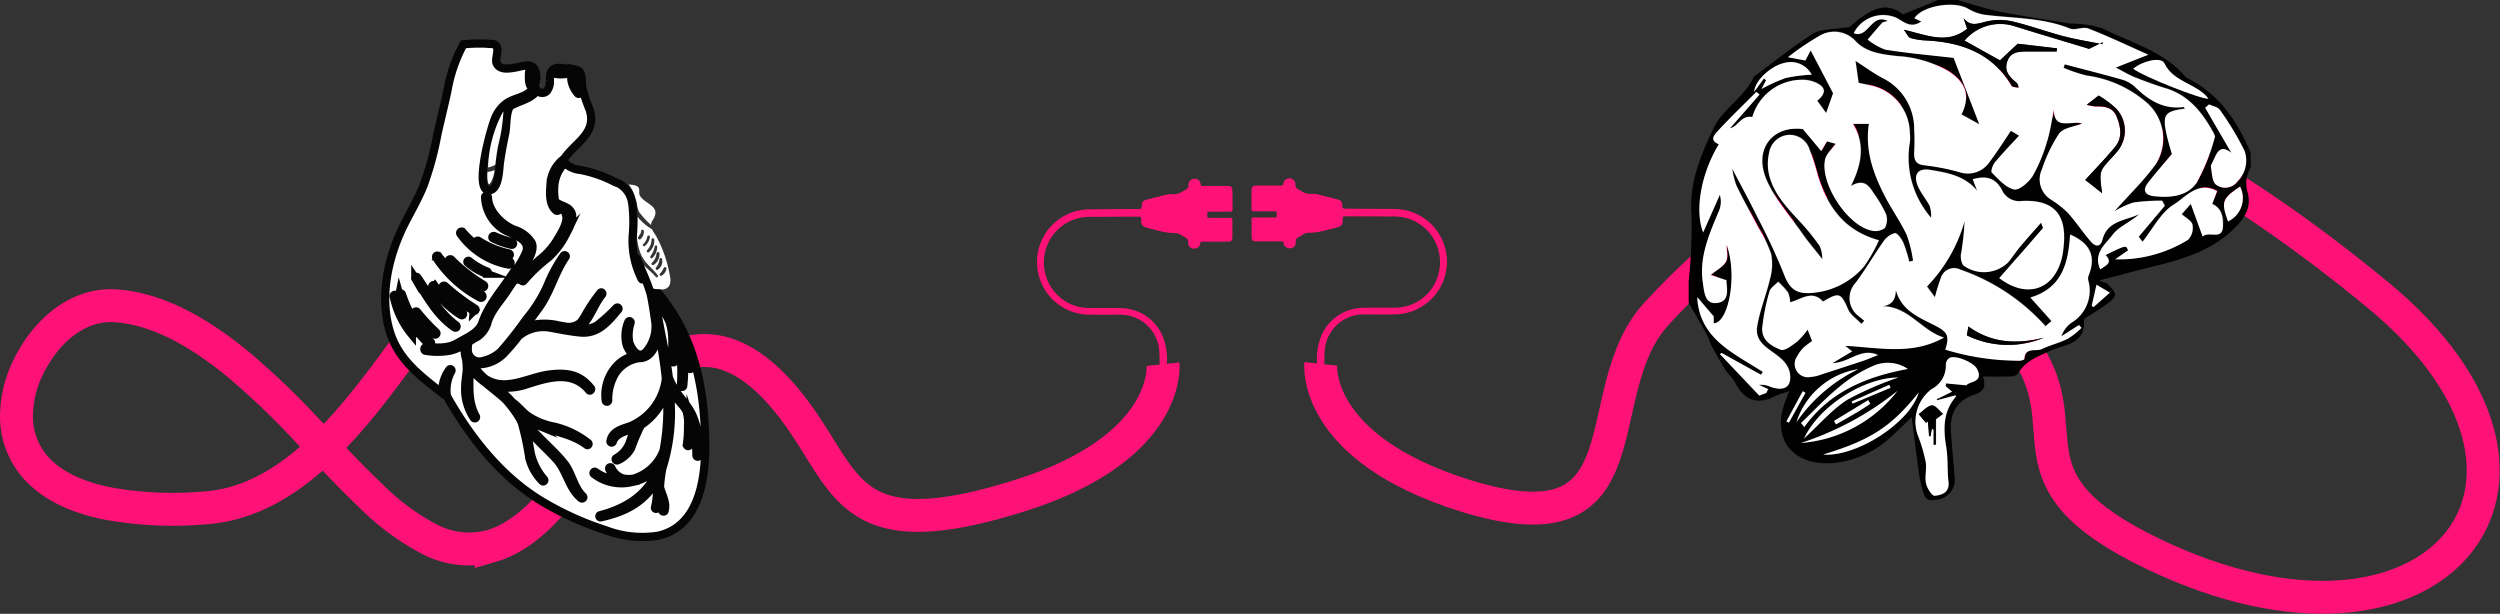 <svg xmlns="http://www.w3.org/2000/svg" width="304.045" height="74.647" viewBox="0 0 304.045 74.647">
  <rect x="0" y="0" width="304.045" height="74.647" fill="#333333" stroke="none"/>
  <g id="IllustrationsSite-08" transform="translate(2)">
    <g id="Groupe_29" data-name="Groupe 29" transform="translate(150.189 9.913)">
      <g id="Groupe_28" data-name="Groupe 28">
        <g id="RuaZpY_10_" transform="translate(0 11.781)">
          <g id="Groupe_27" data-name="Groupe 27">
            <path id="Tracé_389" data-name="Tracé 389" d="M759.12,130.854a7.388,7.388,0,0,1,.581-3.83,5.6,5.6,0,0,1,5.093-3.188c1.263-.04,2.526,0,3.81-.02a5.464,5.464,0,0,0,5.293-4.271,5.551,5.551,0,0,0-4.451-6.737c-.281-.04-.561-.06-.842-.08-1.985,0-3.97-.02-5.955-.02-.421,0-.421,0-.441.421,0,.622-.14.782-.742.942-.7.18-1.4.381-2.105.521a8.423,8.423,0,0,1-1.223.12,1.265,1.265,0,0,0-.8.241,3.779,3.779,0,0,1-.481.281.578.578,0,0,0-.361.6.686.686,0,0,1-.682.762.73.73,0,0,1-.8-.682c0-.04-.02-.08-.02-.14-.12,0-.221-.02-.341-.02h-2.927c-.481,0-.6-.12-.6-.622v-2.005c0-.221.06-.281.281-.281.922.02,1.825,0,2.767,0v-.742h-2.747c-.221,0-.321-.04-.321-.3.02-.762,0-1.5.02-2.266,0-.421.16-.561.581-.561h2.968c.18,0,.3-.02.321-.261a.717.717,0,0,1,.742-.622.732.732,0,0,1,.722.722.583.583,0,0,0,.421.642,1.766,1.766,0,0,1,.2.12,2.023,2.023,0,0,0,1.464.4,1.98,1.98,0,0,1,.6.06c.8.2,1.6.4,2.386.6.461.12.622.3.622.782,0,.281.08.361.361.361,2.025,0,4.05.02,6.075.04a6.407,6.407,0,0,1-.14,12.813c-1.223.02-2.426,0-3.649,0a4.729,4.729,0,0,0-4.772,4.311c-.06.6-.04,1.223-.06,1.825A3.146,3.146,0,0,1,759.12,130.854Z" transform="translate(-751.1 -108.095)" fill="#ff1277"/>
          </g>
        </g>
        <path id="Tracé_390" data-name="Tracé 390" d="M793.151,83.678s-1.1,10.166,17.464,16c22.958,7.2,14.5-12.532,23.4-22.136,13.755-14.858,18.888-12.371,20.131-17.083,5.093-19.289,33.886-12.953,67.612,14.878,27.53,22.718,6.877,47.862-27.33,31.48-19.209-9.2-8.261-15.2-16.061-25.525" transform="translate(-784.709 -49.338)" fill="none" stroke="#ff1277" stroke-miterlimit="10" stroke-width="4"/>
      </g>
    </g>
    <g id="RuaZpY_2_" transform="translate(124.157 21.734)">
      <g id="Groupe_30" data-name="Groupe 30">
        <path id="Tracé_391" data-name="Tracé 391" d="M637,131.054a7.388,7.388,0,0,0-.582-3.83,5.6,5.6,0,0,0-5.093-3.188c-1.263-.04-2.526,0-3.81-.02a5.464,5.464,0,0,1-5.293-4.271,5.551,5.551,0,0,1,4.451-6.737c.281-.04.561-.06.842-.08,1.985,0,3.97-.02,5.955-.02.421,0,.421,0,.441.421,0,.622.14.782.742.942.7.18,1.4.381,2.105.521a8.423,8.423,0,0,0,1.223.12,1.265,1.265,0,0,1,.8.241,3.769,3.769,0,0,0,.481.281.578.578,0,0,1,.361.6.686.686,0,0,0,.682.762.73.73,0,0,0,.8-.682c0-.04.02-.08.02-.14.12,0,.221-.02.341-.02H644.4c.481,0,.6-.12.6-.622v-2.005c0-.221-.06-.281-.281-.281-.922.02-1.825,0-2.767,0v-.742H644.7c.22,0,.321-.04.321-.3-.02-.762,0-1.5-.02-2.266,0-.421-.16-.561-.581-.561h-2.968c-.18,0-.3-.02-.321-.261a.718.718,0,0,0-.742-.622.732.732,0,0,0-.722.722.583.583,0,0,1-.421.642,1.766,1.766,0,0,0-.2.12,2.023,2.023,0,0,1-1.464.4,1.98,1.98,0,0,0-.6.06c-.8.2-1.6.4-2.386.6-.461.12-.622.3-.622.782,0,.281-.08.361-.361.361-2.025,0-4.05.02-6.075.04a6.407,6.407,0,0,0,.14,12.813c1.223.02,2.426,0,3.649,0a4.729,4.729,0,0,1,4.772,4.311c.06.6.04,1.223.06,1.825A3,3,0,0,0,637,131.054Z" transform="translate(-621.275 -108.295)" fill="#ff1277"/>
      </g>
    </g>
    <path id="Tracé_392" data-name="Tracé 392" d="M141.508,175.817s1.1,10.166-17.464,16c-22.938,7.2-20.532-3.268-29.415-12.873-13.755-14.858-23.68,9.264-26.808,12.993-2.125,2.546-4.752,5.053-8.02,6a10.425,10.425,0,0,1-7.479-.822A29.519,29.519,0,0,1,45,191.657c-2.627-2.486-5.073-5.173-7.579-7.8a95.731,95.731,0,0,0-8.241-7.9c-4.191-3.469-9.464-6.857-15.038-7.238-4.732-.321-8.482,3.208-10.487,7.158a13.651,13.651,0,0,0-1.584,6.557,9.377,9.377,0,0,0,2.567,6.2c2.186,2.286,5.314,3.449,8.341,4.09a44.461,44.461,0,0,0,12.091.561c21.234-1.484,30.437-41.566,38.137-24.542" transform="translate(-2.066 -131.524)" fill="none" stroke="#ff1277" stroke-miterlimit="10" stroke-width="4"/>
    <g id="OSu1St_1_" transform="translate(203.364 0)">
      <g id="Groupe_31" data-name="Groupe 31">
        <path id="Tracé_393" data-name="Tracé 393" d="M1084.674,20.252a3.715,3.715,0,0,0-.381,3.068c.421,1.6-.16,2.867-1.424,4.151-3.729,3.85-8.742,4.371-13.474,5.715-.922.261-1.865.481-3.188.822.641.261.942.3,1.083.461.361.4.922.9.862,1.3-.04.441-.662.862-1.1,1.183-.8.581-1.644,1.083-2.486,1.624a.374.374,0,0,0-.18.221c.22,3.008-2.446,3.008-4.151,3.79-1.5.682-2.988,1.223-3.87,2.727a1.049,1.049,0,0,1-.722.361c-1.1.04-2.226.02-3.569.02.481,1.3.02,1.865-.963,2.186-2.125.682-3.068,2.166-2.907,4.511.12,1.8.3,3.609.441,5.434a2.436,2.436,0,0,1-2.206,2.847c-.842.18-1.343,0-1.564-.822a15.949,15.949,0,0,1-.521-2.145c-.321-2.206-.581-4.411-.922-7.058-.922.862-1.524,1.444-2.145,2.025a11.885,11.885,0,0,1-7.86,3.569c-4.752.12-7.058-3.208-5.333-7.619.1-.261.2-.541.441-1.163-.762.281-1.283.4-1.765.642-2.085,1.063-3.689.5-4.752-1.584-.321-.622-.9-1.1-1.283-1.7-.6-.962-1.163-1.985-1.7-2.988-.18-.341-.241-.742-.421-1.063-.742-1.343-1.524-2.687-2.306-4.03V34.087a61.289,61.289,0,0,0,.341-8.121c-.3-3.89,1.163-7.258,2.707-10.507,1.1-2.306,3.709-3.729,4.852-6.156a.927.927,0,0,1,.321-.3c2.286-1.684,4.511-3.489,6.917-5.013.9-.561,2.226-.481,3.349-.682.4-.08.9.02,1.163-.2,2.085-1.764,4.151-3.308,6.4-1.444,1.664-.682,2.968-1.223,4.271-1.764h2.366c1.684.481,3.348,1.043,5.053,1.4,2.807.561,5.654.982,8.5,1.444.241.04.481,0,.722.04a12.231,12.231,0,0,1,3.388.581c3.489,1.744,7.419,2.747,10.086,5.895a.635.635,0,0,0,.241.16c3.83,1.925,6.055,5.213,7.659,9.043C1084.674,19.069,1084.674,19.65,1084.674,20.252ZM1020.33,42.829c-.06.04-.1.06-.16.1,1.524,1.6,3.048,3.228,4.772,5.033.04-.02.441-.16.862-.321a4.826,4.826,0,0,0,.221-.461c-.361-.18-.722-.341-1.1-.521a2.641,2.641,0,0,1,1.384.241c1.765.642,2.687-.04,2.326-1.845a3.284,3.284,0,0,0-1.042-1.584c-1.223-1.143-3.228-1.785-2.907-3.89.321-1.985,1.123-3.89,1.584-5.875a6.778,6.778,0,0,0,.12-2.968,15.681,15.681,0,0,0-1.524-3.148c-.9-1.724-1.885-3.429-2.707-5.193a9.413,9.413,0,0,1-.5-2.025c.922,1.764,2.025,3.81,3.068,5.895,1.1,2.226,2.266,4.431,3.148,6.757.722,1.9,1.5,2.647,3.569,2.446a9.124,9.124,0,0,0,6.256-3.228,19.842,19.842,0,0,0,1.8-3.168c-4.371-1.2-6.316-4.231-7.459-7.98a32.178,32.178,0,0,0-.982-3.068,2.51,2.51,0,0,0-2.607-1.764,2.537,2.537,0,0,0-2.306,2.166,5.959,5.959,0,0,0-.08,2.306c.461,2.546,2.206,4.311,3.87,6.116a26.2,26.2,0,0,1,2.386,2.968,4.168,4.168,0,0,1,.3,1.564c-.942-1.2-1.744-2.145-2.466-3.168-1.5-2.145-3.348-4.171-4.351-6.557-1.584-3.77.9-6.577,4.451-6.1.9,1.063,1.564,1.865,2.226,2.667.221-.361.441-.722.7-1.183.3.08.742.2,1.063.3a6.1,6.1,0,0,0-1.283,1.865c-.682,2.927,2.727,8.121,5.674,8.7a1.951,1.951,0,0,0,1.584-.321,2.11,2.11,0,0,0,.12-1.744,17.131,17.131,0,0,0-1.5-2.526c-.582-.922-1.2-1.744-2.747-.842,1.384-2.747,1.724-5.173.241-7.559h1.945c-.5,3.328.6,6.256,2.085,9.063.8,1.5,1.8,2.927,2.526,4.471a15.648,15.648,0,0,1,.762,3.108c-.16.04-.3.08-.461.12a17.149,17.149,0,0,0-.722-2.306c-.22-.481-.762-1.2-1.043-1.163a2.54,2.54,0,0,0-1.4,1.043c-1.143,1.624-2.145,3.349-3.328,4.953-1.1,1.5-1.043,2.907.381,4.131.22.18.421.361.642.541l-.361.361c-.541-.581-1.323-1.063-1.6-1.744-.862-2.005-1.063-2.125-3.068-.962-1.323-1.484-2.667-.241-3.99.08a3.339,3.339,0,0,0-.26-1.2,10.525,10.525,0,0,0-1.2-1.3c-.361.4-.942.762-1.063,1.223a26.066,26.066,0,0,0-.862,4.311c-.14,1.544,1.1,2.306,2.246,2.747.481.18,1.4-.541,2.005-1a9.048,9.048,0,0,0,1.263-1.444c.2.5.361.922.542,1.384a8.007,8.007,0,0,0-1.043.8,4.164,4.164,0,0,0-.782,1.063A1.613,1.613,0,0,0,1031.2,45.7a5.688,5.688,0,0,0,1.283-.3c1.724-.541,3.449-1.1,5.153-1.684.521-.18,1.043-.4,1.744-.682-2.105-.962-3.449.922-5.534.983,1-.6,1.664-1,2.386-1.424-.261-.221-.421-.341-.842-.682,4.231.241,8.2,1.143,12.011-1-2.867-.882-4.492-4.11-7.96-3.79,1.384.02,2.085-.581,2.105-1.985.7,2.446,2.747,3.288,4.652,4.251,1.664.842,1.9,1.283,1.364,2.988a30.391,30.391,0,0,0,9.083,1.343c.181,0,.521-.1.521-.18.08-1.524,1.424-.882,2.165-1.243,1-.481,2.125-.742,3.128-1.243a10.261,10.261,0,0,0,1.664-1.323c-.1-.12-.2-.221-.3-.341-.722.461-1.424.922-2.145,1.363A3.4,3.4,0,0,1,1062.9,39.1a4.525,4.525,0,0,0,2.085-5.013,1.241,1.241,0,0,1-.02-.662c.962-2.326.281-3.97-2.226-5.053-.221,3.369-.9,6.476-4.833,7.659,1.023,1.143,1.8,2.005,2.567,2.867-.261.241-.5.441-.722.622a24.678,24.678,0,0,0-10.346-6.877,1.686,1.686,0,0,0-2.386,1,22.751,22.751,0,0,0-.722,2.346c-.321-.421-.622-.842-.962-1.3a18.876,18.876,0,0,0,4.572-7.94,25.819,25.819,0,0,1-.4,3.77c-.06.521-.08,1.283.221,1.584a4.188,4.188,0,0,0,5.474-.341c.521-.581.922-1.263,1.424-1.865.842-1,1.7-1.965,2.587-2.968.12.281.221.6.241.642-.963,1.1-1.825,2.085-2.667,3.068-.882,1-1.764,2.025-2.667,3.028,3.369,2.587,6.777,1.424,7.659-2.627a9.247,9.247,0,0,0,.18-1.3c.381-3.83-1.243-5.614-5.073-5.434a2.278,2.278,0,0,1-2.446-1.363c-.782-1.444-1.925-1.785-3.549-1.283l.542,1.384c-1.544-1.825-3.649-2.186-5.715-2.526-1.464-.241-2.065.5-1.524,1.9a22.828,22.828,0,0,0,1.484,2.506,5.059,5.059,0,0,1,.16,1.424,11.171,11.171,0,0,1-2.587-9.2,4.348,4.348,0,0,0,0-1.023,6.049,6.049,0,0,0-4.832-5.895c-.561-.14-1.123-.241-1.4-.3-.14-1-.261-1.825-.381-2.667,1.163.742,2.186,1.5,3.288,2.085a6.949,6.949,0,0,1,3.85,6.176,28.95,28.95,0,0,1,0,2.947c-.02.942.26,1.4,1.323,1.5a26.916,26.916,0,0,1,4.171.822,3.186,3.186,0,0,0,3.649-1.2c1.1-1.484,2.105-3.048,2.627-3.83.16.1.622.381.983.6-.7.762-1.845,1.945-2.927,3.228-.281.321-.521,1.123-.381,1.263.822.8,1.7,1.825,2.707,2.045.642.14,1.8-.882,2.266-1.644a19.25,19.25,0,0,0,1.744-4.191,35.6,35.6,0,0,0,.842-3.91c-.06,2.687,2.306,1.263,3.409,1.744-.9.361-2.226.481-2.787,1.2a18,18,0,0,0-2.085,4.331,2.871,2.871,0,0,0,1.143,3.729,11.08,11.08,0,0,1,2.005,1.584c1,1.123,1.825,2.366,2.807,3.509.481.561,1.143.762,1.4-.241.6-2.346,2.827-2.286,4.471-3.108-1.022.942-2.486,1.484-3.268,2.546-.8,1.1-2.386,2.206-1.464,4.171.682-.5,1.564-.782.642-1.744,2.506-1.243,2.506-1.243,2.727-.561-.561.381-1.063.742-1.564,1.083a15.939,15.939,0,0,0,8.883-2.386,2.1,2.1,0,0,0,.521-1.825c-.1-.481-.822-.842-1.3-1.283.381-.421.822-.942,1.1-1.243.461,1.263.922,2.506,1.444,3.97.762-.742,2.446.541,2.466-1.3a2.466,2.466,0,0,0-1.3-2.667c.16-.441.361-.962.582-1.564-2.366-1.283-3.83.762-5.253,1.624-1.584.962-2.546,2.968-3.81,4.532-.181-.241-.361-.5-.461-.6,1.123-1.323,2.146-2.546,3.168-3.77-.1-.2-.22-.4-.321-.622a25.275,25.275,0,0,0-3.489.221,10.582,10.582,0,0,0-2.306,1.063c1.8-2.025,3.569-3.709,4.973-5.654a5.816,5.816,0,0,0-1.2-7.68,13.912,13.912,0,0,0-7.158-3.168,17.759,17.759,0,0,1-2.807-.942c.04-.14.1-.281.14-.421,2.286.6,4.592,1.163,6.857,1.825a3.965,3.965,0,0,1,1.664.9c1.664,1.624,3.469,2.787,5.935,2.466.04,0,.1.14.16.2-2.446.3-2.747.722-2.246,3.068.2.922.481,1.8.662,2.446-1.063,1.283-2.045,2.366-2.927,3.529-.682.9-.321,1.484.742,1.6,1.985.221,4.07.04,5.213-1.664a24.766,24.766,0,0,0,2.186-5.474c.08-.2-.14-.561-.281-.8-1.323-2.366-2.947-4.351-5.694-5.193-1.263-.381-2.506-.842-3.729-1.323-.742-.3-1.424-.722-2.326-1.183,1.364-.541,2.426-.962,3.95-1.564-2.687-1.183-4.973-2.266-7.3-3.188-.642-.261-1.6.261-2.246,0-3.369-1.363-6.938-1.223-10.427-1.684a4.868,4.868,0,0,1-1.945-.722c-1.724-1-5.594-.361-6.537,1.163.261.12.5.221.842.381-1.323.922-2.166,0-3.068-.461a4.014,4.014,0,0,0-5.153,1.885c1.785.722,2.125-2.466,4.13-1.484-.321.1-.562.12-.682.241-.6.662-1.163,1.343-1.744,2.025a7.036,7.036,0,0,0,2.146,1.223c2.707.441,5.434.662,8.3,1,.983,2.506,2.025,5.233,3.128,8.081-.842-.461-1.5-.822-2.166-1.2,1.083-2.166.581-3.83-1.564-5.253a13.9,13.9,0,0,0-6.276-1.845c-1.785-.221-3.669-.381-5.013-1.785a3.439,3.439,0,0,0-4.311-.742,33.338,33.338,0,0,0-3.95,2.667c.842.16,1.5.281,2.125.4.2-.381.381-.722.641-1.223.922,1.785,1.745,3.328,2.727,5.193-.18.5-.5,1.424-.842,2.406-.4-.541-.742-1-1.083-1.484,1.123-.922,1.083-1.644-.2-2.226a3.868,3.868,0,0,0-1.844-.321,6.322,6.322,0,0,0-5.855,4.532c-1.384-.261-1.7,1.143-2.707,1.363,1.2-1.363,2.386-2.727,3.589-4.09-.12-.12-.261-.221-.381-.341-1.544,1.564-3.128,3.088-4.632,4.692-.4.441-1.183,1.183.06,1.684-2.145,3.509-2.968,8.04-1.9,10.727.682-1.564,1.364-3.068,2.025-4.572a2.876,2.876,0,0,1-.08,1.885c-1.2,2.867-2.486,5.694-1.965,8.923.18,1.083.241,2.587,1.8,2.326,1.484-.241,1.083-1.684,1.043-2.767,0-.08-.12-.14.02.02-.822-.261-1.4-.461-1.925-.642.782-.662,1.544-1.043,1.865-1.644.281-.541.06-1.343.06-2.045,1.343,3.589.281,9.5-1.564,9.564v-.842c-.822-.962-1.424-1.664-2.005-2.346.261,5.073,4.451,6.8,7.98,9.1-.08.12-.14.221-.22.341C1023.5,44.574,1021.914,43.691,1020.33,42.829Zm27.229,4.03c.02-.12.02-.221.04-.341.762.08,1.544.14,2.506.241.3-.5,2.166-.321,1.283-2.005-.4-.782-2.566-1.7-3.328-1.343a1.02,1.02,0,0,0-.461.8,3.242,3.242,0,0,1-1.744,3.008,4.971,4.971,0,0,0-1.684,5.554,19.531,19.531,0,0,1,.982,3.308c.161.842-.12,1.764.04,2.607.12.581.722,1.524,1.043,1.5.862-.06,1.845-.361,1.684-1.724-.16-1.4-.06-2.847-.281-4.251-.381-2.206-.361-4.291,1.2-6.1.02-.02-.08-.12-.08-.14-.762.2-1.484.4-2.226.6,0-.04-.02-.1-.02-.14.582-.281,1.143-.561,1.845-.9C1047.96,47.2,1047.76,47.02,1047.56,46.859Zm34.748-28.372c-1.323-1.063-1.744-.06-2.146.922-.12.261-.341.561-.3.8.12.742.14,1.764.621,2.145a1.856,1.856,0,0,0,2.627-.421,3.575,3.575,0,0,0,.842-3.689,36.247,36.247,0,0,0-3.008-4.993c-.241-.361-.862-.461-1.3-.662l-.481.421C1080.182,14.838,1081.245,16.663,1082.308,18.487Zm-11.93-10.226c1.1.9,8.542,3.85,9.143,3.609-1.424-1.865-4.211-1.925-5.354-4.291C1073.766,6.757,1071.48,7.319,1070.378,8.261Zm-27.41,36.513a4.39,4.39,0,0,0-4.13-.421,17.254,17.254,0,0,0-4.211,2.587c-1.644,1.343-3.108,2.927-4.672,4.411.14.16.261.321.4.481C1033.4,47.621,1037.735,45.716,1042.968,44.774Zm-17.805-34.047a21.073,21.073,0,0,1,2.968-1.343,19.564,19.564,0,0,1,3.148-.4,2.881,2.881,0,0,0-3.268-1.444c-1.564.3-3.649,2.085-3.729,3.529.4-.541.782-1.083,1.183-1.624.08.08.18.14.261.221C1025.543,9.986,1025.363,10.326,1025.163,10.728ZM1041.7,47.441a37.525,37.525,0,0,1-11.75,6.336A16.366,16.366,0,0,0,1041.7,47.441Zm.1-1.624c-4.03-.02-9.584,3.369-11.469,7.4,1.945-1.785,3.429-3.549,5.293-4.732A42.223,42.223,0,0,1,1041.8,45.817Zm2.486,1.8c-3.389,4.211-5.835,5.795-11.63,7.559C1036.632,55.521,1043.229,51.351,1044.291,47.621Zm-14.878,3.629a19.11,19.11,0,0,1,7.539-6.456A9.458,9.458,0,0,0,1029.413,51.251Zm52.493-24.422a3.132,3.132,0,0,0,1.464-4.231C1081.185,24.061,1081.045,24.462,1081.907,26.828Zm-16,7.7c-.241,1.063-.421,1.8-.582,2.567.08.06.16.12.22.16.662-.581,1.323-1.183,1.985-1.764C1067.049,35.21,1066.568,34.929,1065.906,34.528ZM1038.4,49c-.08-.14-.18-.281-.261-.421l-4.151,2.526.241.421c1-.581,2.005-1.143,2.988-1.724C1037.614,49.566,1038,49.286,1038.4,49Zm-7.88-1.323c-.12-.06-.22-.14-.341-.2l-1.985,3.669c.1.06.2.1.3.16C1029.173,50.088,1029.854,48.885,1030.516,47.681Zm5.614,1.043c.04.08.08.18.12.261,1.544-.642,3.068-1.283,4.612-1.925-.06-.12-.1-.241-.16-.361C1039.178,47.381,1037.654,48.062,1036.13,48.724Z" transform="translate(-1016.3 0.1)"/>
        <path id="Tracé_394" data-name="Tracé 394" d="M1024.488,45.142c1.584.882,3.168,1.764,4.772,2.647.08-.12.14-.221.221-.341-3.529-2.286-7.72-4.01-7.98-9.1.581.682,1.183,1.384,2.005,2.346v.842c1.845-.06,2.907-5.955,1.564-9.564,0,.682.221,1.5-.06,2.045-.321.622-1.083,1-1.865,1.644.541.18,1.1.361,1.925.642-.14-.16-.02-.08-.02-.02.04,1.083.441,2.526-1.043,2.767-1.564.261-1.644-1.263-1.8-2.326-.521-3.228.762-6.055,1.965-8.923a2.882,2.882,0,0,0,.08-1.885c-.662,1.5-1.344,3.008-2.025,4.572-1.063-2.687-.24-7.218,1.9-10.727-1.243-.521-.461-1.243-.06-1.684,1.484-1.6,3.088-3.148,4.632-4.692.12.12.261.221.381.341-1.2,1.363-2.386,2.727-3.589,4.09,1-.2,1.323-1.624,2.707-1.363a6.3,6.3,0,0,1,5.855-4.532,4.176,4.176,0,0,1,1.845.321c1.283.581,1.323,1.3.2,2.226.341.461.682.942,1.083,1.484.341-.982.682-1.9.842-2.406-.983-1.865-1.785-3.429-2.727-5.193-.261.5-.441.842-.642,1.223-.622-.12-1.283-.241-2.125-.4a32.567,32.567,0,0,1,3.95-2.667,3.5,3.5,0,0,1,4.311.742c1.363,1.4,3.228,1.564,5.013,1.785a14.151,14.151,0,0,1,6.276,1.845c2.145,1.4,2.647,3.068,1.564,5.253.662.361,1.323.722,2.166,1.2-1.1-2.847-2.146-5.554-3.128-8.081-2.867-.321-5.594-.561-8.3-1a7.276,7.276,0,0,1-2.146-1.223c.582-.682,1.143-1.363,1.745-2.025.12-.12.341-.12.682-.241-2.005-.982-2.346,2.206-4.131,1.484a4.027,4.027,0,0,1,5.153-1.885c.922.461,1.765,1.384,3.068.461-.341-.14-.581-.261-.842-.381.943-1.524,4.832-2.166,6.537-1.163a5.706,5.706,0,0,0,1.945.722c3.489.461,7.058.321,10.427,1.684.642.261,1.584-.261,2.246,0,2.346.9,4.612,1.985,7.3,3.188-1.544.6-2.607,1.023-3.95,1.564.882.461,1.584.882,2.326,1.183,1.223.481,2.466.942,3.729,1.323,2.727.822,4.371,2.827,5.694,5.193.14.261.361.6.281.8a25.176,25.176,0,0,1-2.186,5.474c-1.143,1.7-3.228,1.885-5.213,1.664-1.063-.12-1.424-.7-.742-1.6.882-1.163,1.865-2.246,2.927-3.529-.18-.642-.461-1.524-.662-2.446-.5-2.346-.2-2.767,2.246-3.068-.06-.08-.12-.2-.16-.2-2.466.321-4.271-.842-5.935-2.466a3.965,3.965,0,0,0-1.664-.9c-2.266-.642-4.572-1.223-6.857-1.825-.04.14-.1.281-.14.421a18.472,18.472,0,0,0,2.807.942,14.059,14.059,0,0,1,7.158,3.168,5.816,5.816,0,0,1,1.2,7.68c-1.424,1.945-3.168,3.629-4.973,5.654a10.585,10.585,0,0,1,2.306-1.063,25.276,25.276,0,0,1,3.489-.221c.1.2.22.4.321.622-1.023,1.223-2.065,2.446-3.168,3.77.08.12.281.381.461.6,1.263-1.584,2.226-3.569,3.81-4.532,1.424-.862,2.887-2.907,5.253-1.624-.221.6-.421,1.143-.581,1.564,1.263.541,1.3,1.764,1.3,2.667-.02,1.845-1.7.561-2.466,1.3-.542-1.464-.983-2.707-1.444-3.97-.281.3-.722.822-1.1,1.243.481.441,1.2.8,1.3,1.283a2.1,2.1,0,0,1-.521,1.825,15.939,15.939,0,0,1-8.883,2.386c.5-.341,1-.7,1.564-1.083-.221-.662-.221-.662-2.727.561.922.962.06,1.243-.642,1.744-.922-1.965.662-3.088,1.464-4.171.762-1.043,2.226-1.584,3.268-2.546-1.644.8-3.87.762-4.471,3.108-.261,1-.922.8-1.4.241-.982-1.123-1.8-2.386-2.807-3.509a12.034,12.034,0,0,0-2.005-1.584,2.891,2.891,0,0,1-1.143-3.729,18.794,18.794,0,0,1,2.085-4.331c.561-.722,1.885-.842,2.787-1.2-1.1-.481-3.469.942-3.409-1.744-.281,1.3-.441,2.647-.842,3.91a19.268,19.268,0,0,1-1.744,4.191c-.481.762-1.644,1.785-2.266,1.644-1.023-.221-1.885-1.243-2.707-2.045-.16-.14.1-.942.381-1.263,1.063-1.263,2.226-2.466,2.927-3.228-.361-.221-.822-.5-.982-.6-.541.782-1.524,2.346-2.627,3.83a3.186,3.186,0,0,1-3.649,1.2,26.917,26.917,0,0,0-4.171-.822c-1.063-.1-1.344-.561-1.323-1.5a28.95,28.95,0,0,0,0-2.947,6.876,6.876,0,0,0-3.85-6.176c-1.1-.581-2.125-1.343-3.288-2.085.12.822.241,1.664.381,2.667l1.4.3a6.013,6.013,0,0,1,4.832,5.895,4.36,4.36,0,0,1,0,1.023,11.171,11.171,0,0,0,2.587,9.2,4.476,4.476,0,0,0-.161-1.424c-.461-.862-1.123-1.624-1.484-2.506-.541-1.384.08-2.145,1.524-1.9,2.085.341,4.191.7,5.715,2.526l-.541-1.384c1.624-.481,2.767-.16,3.549,1.283A2.3,2.3,0,0,0,1061,26.655c3.83-.18,5.454,1.6,5.073,5.434-.04.441-.1.882-.18,1.3-.882,4.07-4.291,5.233-7.66,2.647.882-1,1.765-2.025,2.667-3.028.862-.982,1.7-1.965,2.667-3.068-.02-.04-.14-.341-.241-.642-.882,1-1.765,1.985-2.587,2.968-.5.6-.922,1.263-1.424,1.865a4.234,4.234,0,0,1-5.474.341,2.156,2.156,0,0,1-.221-1.584,32.844,32.844,0,0,0,.4-3.77,18.755,18.755,0,0,1-4.572,7.94c.341.461.641.882.962,1.3a22.752,22.752,0,0,1,.722-2.346,1.691,1.691,0,0,1,2.386-1,24.8,24.8,0,0,1,10.346,6.877c.22-.2.441-.4.722-.622-.762-.862-1.544-1.724-2.567-2.867,3.91-1.163,4.612-4.271,4.832-7.659,2.506,1.083,3.188,2.727,2.226,5.053a1.074,1.074,0,0,0,.02.662,4.553,4.553,0,0,1-2.085,5.013,3.463,3.463,0,0,0-1.223,1.644c.722-.461,1.423-.922,2.145-1.363.1.12.2.221.3.341a8.62,8.62,0,0,1-1.664,1.323c-1,.5-2.125.762-3.128,1.243-.742.361-2.085-.281-2.166,1.243,0,.06-.341.18-.521.18a30.3,30.3,0,0,1-9.083-1.343c.542-1.7.3-2.145-1.363-2.988-1.925-.962-3.97-1.8-4.652-4.251-.02,1.4-.722,2.005-2.105,1.985,3.469-.321,5.093,2.907,7.96,3.79-3.81,2.145-7.78,1.243-12.011,1,.421.341.582.481.842.682-.7.421-1.384.822-2.386,1.424,2.085-.06,3.429-1.925,5.534-.982-.7.281-1.223.5-1.745.682-1.7.561-3.429,1.123-5.153,1.684a4.78,4.78,0,0,1-1.283.3,1.618,1.618,0,0,1-1.664-2.506,4.4,4.4,0,0,1,.782-1.063,10.274,10.274,0,0,1,1.043-.8c-.18-.461-.341-.882-.541-1.384a9.036,9.036,0,0,1-1.263,1.444c-.622.461-1.524,1.183-2.005,1-1.143-.441-2.406-1.2-2.246-2.747a24.876,24.876,0,0,1,.862-4.311c.12-.481.7-.822,1.063-1.223a12.2,12.2,0,0,1,1.2,1.3,3.44,3.44,0,0,1,.261,1.2c1.323-.321,2.667-1.564,3.99-.08,1.985-1.183,2.186-1.063,3.068.962.3.682,1.063,1.163,1.6,1.744l.361-.361c-.2-.18-.421-.361-.642-.541a2.734,2.734,0,0,1-.381-4.131c1.183-1.6,2.186-3.328,3.328-4.953a2.449,2.449,0,0,1,1.4-1.043c.3-.04.822.682,1.043,1.163a18.082,18.082,0,0,1,.722,2.306c.161-.04.3-.08.461-.12a15.64,15.64,0,0,0-.762-3.108c-.722-1.544-1.724-2.968-2.526-4.471-1.484-2.807-2.587-5.735-2.085-9.063h-1.945c1.464,2.366,1.143,4.792-.241,7.559,1.544-.9,2.165-.08,2.747.842a16.134,16.134,0,0,1,1.5,2.526,2.11,2.11,0,0,1-.12,1.744,1.933,1.933,0,0,1-1.584.321c-2.948-.581-6.356-5.775-5.674-8.7.161-.682.842-1.223,1.283-1.865-.321-.08-.782-.221-1.063-.3-.261.441-.481.8-.7,1.183-.662-.8-1.323-1.584-2.226-2.667-3.549-.481-6.035,2.306-4.451,6.1,1,2.366,2.847,4.391,4.351,6.557.7,1,1.5,1.945,2.466,3.168a4.5,4.5,0,0,0-.3-1.564,26.177,26.177,0,0,0-2.386-2.968c-1.664-1.8-3.409-3.569-3.87-6.116a5.962,5.962,0,0,1,.08-2.306,2.575,2.575,0,0,1,2.306-2.166,2.532,2.532,0,0,1,2.607,1.764,27.315,27.315,0,0,1,.983,3.068c1.143,3.75,3.108,6.777,7.459,7.98a18.411,18.411,0,0,1-1.8,3.168,9.2,9.2,0,0,1-6.256,3.228c-2.085.2-2.867-.541-3.569-2.446a73.562,73.562,0,0,0-3.148-6.757c-1.023-2.085-2.145-4.131-3.068-5.895a9.416,9.416,0,0,0,.5,2.025c.842,1.764,1.8,3.449,2.707,5.193a15.681,15.681,0,0,1,1.524,3.148,6.488,6.488,0,0,1-.12,2.968c-.461,1.985-1.263,3.89-1.584,5.875-.321,2.085,1.684,2.747,2.907,3.89a3.282,3.282,0,0,1,1.043,1.584c.361,1.785-.561,2.466-2.326,1.845a2.68,2.68,0,0,0-1.383-.241c.361.18.722.341,1.1.521a4.826,4.826,0,0,0-.221.461c-.421.16-.822.321-.862.321-1.724-1.825-3.248-3.429-4.772-5.033A.433.433,0,0,1,1024.488,45.142Zm46.358-37.816c-.02.1-.02.18-.04.281-1.584-.321-3.208-.581-4.772-.982-2.125-.561-4.211-1.343-6.356-1.825a7.05,7.05,0,0,0-3.168.08c-1,.261-1.845.561-2.627-.461.14.421.281.842.441,1.3-2.426,1.945-4.832.782-7.7.12.381.5.541.922.8,1a8.4,8.4,0,0,0,1.885.3c4.331.221,8.06,1.544,10.427,5.514.1.18.541.16.822.241a.83.83,0,0,0-.321-.682c-.762-.662-1.424-1.343-1.043-2.506.381-1.123,1.3-1.2,2.266-1.223h3.75a2.475,2.475,0,0,0,.04-.381c-1.564-.18-3.148-.361-4.772-.561-.582.541-1.4,1.3-2.166,2.025-1.484-.822-2.887-1.6-4.311-2.406a5.7,5.7,0,0,1,6.176-1.724c3.028.942,6.075,1.845,8.983,2.727C1069.723,7.867,1070.284,7.606,1070.846,7.325Zm-.1,18.387c-.361-2.546-.341-2.647.842-3.95.3-.321.6-.642.882-.982a3.924,3.924,0,0,0,0-5.334,12.118,12.118,0,0,0-2.146-1.6c-.622.481-1,.782-1.444,1.123a5.9,5.9,0,0,0,1.043.2c1.083-.02,2.085.06,2.587,1.223.521,1.283.742,2.607-.221,3.75-1.2,1.444-2.526,2.787-3.589,3.97C1069.262,24.529,1070.024,25.111,1070.745,25.712ZM1054.3,43a11.365,11.365,0,0,0,9.384.281c-3.228.8-6.336.722-9.2-1.363C1054.4,42.435,1054.344,42.715,1054.3,43Z" transform="translate(-1020.457 -2.212)" fill="#fff"/>
        <path id="Tracé_395" data-name="Tracé 395" d="M1157.532,220.027c.2.18.4.341.782.682-.7.341-1.263.622-1.845.9,0,.04.02.1.02.14l2.226-.6c0,.02.1.12.08.14-1.564,1.8-1.564,3.87-1.2,6.1.241,1.384.12,2.847.281,4.251.161,1.343-.822,1.644-1.684,1.724-.321.02-.922-.922-1.043-1.5-.18-.842.1-1.764-.04-2.607a19.532,19.532,0,0,0-.983-3.308,4.962,4.962,0,0,1,1.684-5.554,3.187,3.187,0,0,0,1.744-3.008,1.02,1.02,0,0,1,.461-.8c.762-.361,2.927.561,3.329,1.343.882,1.684-.983,1.5-1.283,2.005-.983-.1-1.745-.16-2.507-.241A1.006,1.006,0,0,1,1157.532,220.027Zm-1.664,5.193c.08.04.16.06.24.1v1.825h.261v-3.088c.3-.241.582-.441.862-.662-.441-.361-.942-1.063-1.343-1.023-.562.06-1.083.682-1.6,1.063.3.341.581.7.882,1.043.08-.06.16-.1.241-.16.04.6.08,1.2.14,1.8h.16A4.219,4.219,0,0,1,1155.867,225.22Z" transform="translate(-1126.272 -173.068)" fill="#fff"/>
        <path id="Tracé_396" data-name="Tracé 396" d="M1332.788,69.095l-3.188-5.474.481-.421c.441.221,1.063.321,1.3.662a35.091,35.091,0,0,1,3.008,4.993,3.526,3.526,0,0,1-.842,3.689,1.854,1.854,0,0,1-2.627.421c-.481-.381-.481-1.4-.621-2.145-.04-.241.2-.541.3-.8C1331.044,69.035,1331.445,68.032,1332.788,69.095Z" transform="translate(-1266.78 -50.508)" fill="#fff"/>
        <path id="Tracé_397" data-name="Tracé 397" d="M1286,37.317c1.1-.942,3.389-1.5,3.79-.662,1.143,2.366,3.93,2.426,5.354,4.291C1294.542,41.167,1287.1,38.219,1286,37.317Z" transform="translate(-1231.922 -28.956)" fill="#fff"/>
        <path id="Tracé_398" data-name="Tracé 398" d="M1097.493,220.693c-5.233.962-9.544,2.847-12.592,7.058-.14-.16-.261-.321-.4-.481,1.544-1.484,3.008-3.068,4.672-4.411a16.532,16.532,0,0,1,4.211-2.587A4.354,4.354,0,0,1,1097.493,220.693Z" transform="translate(-1070.825 -175.819)" fill="#fff"/>
        <path id="Tracé_399" data-name="Tracé 399" d="M1056.982,40.895c.221-.4.381-.742.562-1.063-.08-.08-.181-.14-.261-.221-.4.541-.782,1.083-1.183,1.624.08-1.444,2.166-3.228,3.729-3.529a2.87,2.87,0,0,1,3.268,1.444,19.564,19.564,0,0,0-3.148.4A20.1,20.1,0,0,0,1056.982,40.895Z" transform="translate(-1048.12 -30.067)" fill="#fff"/>
        <path id="Tracé_400" data-name="Tracé 400" d="M1096.15,237a16.469,16.469,0,0,1-11.75,6.336A37.122,37.122,0,0,0,1096.15,237Z" transform="translate(-1070.745 -189.459)" fill="#fff"/>
        <path id="Tracé_401" data-name="Tracé 401" d="M1097.769,228.9a39.468,39.468,0,0,0-6.176,2.687c-1.865,1.183-3.349,2.947-5.293,4.732C1088.185,232.268,1093.739,228.88,1097.769,228.9Z" transform="translate(-1072.264 -182.983)" fill="#fff"/>
        <path id="Tracé_402" data-name="Tracé 402" d="M1109.53,237.9c-1.063,3.729-7.66,7.9-11.63,7.559C1103.695,243.695,1106.161,242.111,1109.53,237.9Z" transform="translate(-1081.538 -190.179)" fill="#fff"/>
        <path id="Tracé_403" data-name="Tracé 403" d="M1081.7,230.256a9.457,9.457,0,0,1,7.539-6.456A19.437,19.437,0,0,0,1081.7,230.256Z" transform="translate(-1068.587 -178.906)" fill="#fff"/>
        <path id="Tracé_404" data-name="Tracé 404" d="M1341.535,117.331c-.862-2.366-.722-2.767,1.464-4.231A3.132,3.132,0,0,1,1341.535,117.331Z" transform="translate(-1275.928 -90.402)" fill="#fff"/>
        <path id="Tracé_405" data-name="Tracé 405" d="M1261.381,172.6c.662.4,1.143.682,1.624.962-.662.581-1.323,1.183-1.985,1.764-.08-.06-.161-.12-.221-.16C1260.98,174.425,1261.141,173.663,1261.381,172.6Z" transform="translate(-1211.775 -137.972)" fill="#fff"/>
        <path id="Tracé_406" data-name="Tracé 406" d="M1108.911,243.041c-.4.261-.782.541-1.183.782-.983.581-1.985,1.163-2.988,1.724l-.241-.421,4.151-2.526C1108.731,242.76,1108.831,242.9,1108.911,243.041Z" transform="translate(-1086.815 -193.936)" fill="#fff"/>
        <path id="Tracé_407" data-name="Tracé 407" d="M1077.926,237.4c-.682,1.2-1.343,2.406-2.025,3.629-.1-.06-.2-.1-.3-.16l1.985-3.669A1.9,1.9,0,0,1,1077.926,237.4Z" transform="translate(-1063.71 -189.619)" fill="#fff"/>
        <path id="Tracé_408" data-name="Tracé 408" d="M1115.2,235.325c1.524-.682,3.048-1.363,4.572-2.025.06.12.1.241.16.361-1.544.642-3.068,1.283-4.612,1.925C1115.28,235.506,1115.24,235.425,1115.2,235.325Z" transform="translate(-1095.37 -186.501)" fill="#fff"/>
        <path id="Tracé_409" data-name="Tracé 409" d="M1171.1,13.727c-.561.281-1.123.561-1.664.822-2.907-.882-5.955-1.785-8.983-2.727a5.678,5.678,0,0,0-6.176,1.724c1.424.8,2.827,1.584,4.311,2.406.762-.722,1.584-1.484,2.166-2.025,1.624.18,3.208.381,4.772.561a2.46,2.46,0,0,0-.04.381h-3.75c-.963,0-1.885.1-2.266,1.223-.4,1.163.26,1.845,1.043,2.506a.83.83,0,0,1,.321.682c-.281-.08-.7-.06-.822-.241-2.366-3.97-6.1-5.293-10.427-5.514a7.4,7.4,0,0,1-1.885-.3c-.261-.08-.421-.5-.8-1,2.867.662,5.273,1.825,7.7-.12-.16-.461-.3-.882-.441-1.3.782,1.023,1.6.722,2.627.461a6.775,6.775,0,0,1,3.168-.08c2.146.481,4.211,1.263,6.356,1.825,1.564.4,3.168.662,4.772.982A1.152,1.152,0,0,1,1171.1,13.727Z" transform="translate(-1120.713 -8.614)"/>
        <path id="Tracé_410" data-name="Tracé 410" d="M1258.945,69.69c-.742-.581-1.484-1.183-2.045-1.624,1.083-1.183,2.386-2.526,3.589-3.97.963-1.143.742-2.466.221-3.75-.481-1.163-1.5-1.243-2.587-1.223a5.572,5.572,0,0,1-1.043-.2c.441-.341.822-.622,1.444-1.123a12.113,12.113,0,0,1,2.145,1.6,3.924,3.924,0,0,1,0,5.334c-.281.341-.582.662-.882.982C1258.625,67.023,1258.6,67.144,1258.945,69.69Z" transform="translate(-1208.658 -46.19)"/>
        <path id="Tracé_411" data-name="Tracé 411" d="M1185.1,198.983c.04-.281.1-.561.18-1.083,2.867,2.085,5.975,2.165,9.2,1.363A11.363,11.363,0,0,1,1185.1,198.983Z" transform="translate(-1151.254 -158.199)"/>
        <path id="Tracé_412" data-name="Tracé 412" d="M1157.424,248.641c-.06.3-.12.6-.2.9h-.16c-.04-.6-.08-1.2-.14-1.8-.08.06-.16.1-.241.16-.3-.341-.581-.7-.882-1.043.541-.381,1.043-1,1.6-1.063.4-.04.882.662,1.344,1.023-.281.221-.541.421-.862.662v3.088h-.261v-1.825A.626.626,0,0,0,1157.424,248.641Z" transform="translate(-1127.829 -196.488)"/>
      </g>
    </g>
    <g id="Groupe_32" data-name="Groupe 32" transform="translate(44.846 5.284)">
      <path id="Tracé_413" data-name="Tracé 413" d="M374.362,113.965a4.509,4.509,0,0,0,.3,1.163,10.078,10.078,0,0,0,1.464,1.6.843.843,0,0,1,.16-.521c1.183-1.764-.762-1.925-1.484-2.988-.361-.521.361-1.2-.982-1.384-.14-.02-.281-.02-.421-.04a4.182,4.182,0,0,1,.822,1.845A.751.751,0,0,1,374.362,113.965Z" transform="translate(-343.79 -94.647)" fill="#fff"/>
      <ellipse id="Ellipse_1" data-name="Ellipse 1" cx="0.742" cy="0.1" rx="0.742" ry="0.1" transform="translate(20.647 3.298)" fill="#161616"/>
      <path id="Tracé_414" data-name="Tracé 414" d="M314.36,43.382a3.307,3.307,0,0,0-.08-.782,3.175,3.175,0,0,0-.08.782,3.307,3.307,0,0,0,.08.782A3.307,3.307,0,0,0,314.36,43.382Z" transform="translate(-296.46 -39.322)" fill="#161616"/>
      <path id="Tracé_415" data-name="Tracé 415" d="M380.245,132.764a6.632,6.632,0,0,1-1.8-1.564c0,.862-.02,1.7-.04,2.567a7.065,7.065,0,0,0,.441,1.925c.461,1.183,1.4,1.724,2.105,2.687.1.14-.12.3-.241.18-.5-.581-1.063-1-1.524-1.5a25.455,25.455,0,0,1,1.1,2.907h.02c1.083.221,2.266.3,2.165-1.183a15.437,15.437,0,0,0-1.785-5.293,5.345,5.345,0,0,1-.441-.722Zm-1.684.962c.1-.241.361-.481.361-.762,0-.221.3-.2.321,0a1.16,1.16,0,0,1-.4.983A.181.181,0,0,1,378.56,133.726Zm.6.842a1.628,1.628,0,0,0,.5-.9c.02-.2.341-.2.321,0a1.675,1.675,0,0,1-.622,1.123C379.222,134.889,379.022,134.709,379.162,134.569Zm2.827,3.008a1.223,1.223,0,0,1-.581.822c-.14.08-.341-.08-.221-.221a2.159,2.159,0,0,0,.461-.682A.175.175,0,1,1,381.989,137.576Zm-.521-1.163a1.2,1.2,0,0,1-.541,1.263c-.18.1-.321-.12-.2-.281a1.8,1.8,0,0,0,.421-.982A.16.16,0,1,1,381.468,136.413Zm-.321-.7a1.543,1.543,0,0,1-.722,1.384c-.16.1-.321-.12-.2-.261a1.78,1.78,0,0,0,.561-1.123A.181.181,0,0,1,381.147,135.711Zm-.281-.842a1.944,1.944,0,0,1-.561,1.363.166.166,0,0,1-.261-.2,2.778,2.778,0,0,0,.521-1.163A.15.15,0,0,1,380.866,134.869Zm-.361-.862a1.746,1.746,0,0,1-.662,1.544c-.16.12-.321-.12-.2-.261a1.87,1.87,0,0,0,.541-1.3C380.185,133.807,380.485,133.807,380.505,134.007Z" transform="translate(-347.787 -110.157)" fill="#fff"/>
      <path id="Tracé_416" data-name="Tracé 416" d="M287.769,104.624c.2.7.722-.982.722-1.043.02-.16.06-.321.08-.481a3.1,3.1,0,0,1-.461.14,2.365,2.365,0,0,1-.4.08A3.992,3.992,0,0,0,287.769,104.624Z" transform="translate(-275.262 -87.692)" fill="#fff"/>
      <path id="Tracé_417" data-name="Tracé 417" d="M258.985,56.66a3.915,3.915,0,0,1-.461-.04c.9,1.223,1.925,2.125,2.286,3.689a7.713,7.713,0,0,1,.16.942c.281.782.722,1.5.922,2.306a4.994,4.994,0,0,1,1.063,2.105.146.146,0,0,1-.281.08,4.686,4.686,0,0,0-.642-1.263,19.326,19.326,0,0,1-.06,3.409.14.14,0,0,1-.281,0,22.915,22.915,0,0,0-.06-3.89,4.486,4.486,0,0,0-.18-.6c-.14-.321-.261-.642-.4-.962.02.8-.04,1.624-.1,2.446a.171.171,0,0,1-.341,0c-.02-1.644.241-3.268-.341-4.852a13.885,13.885,0,0,0-1.785-2.847c.08.4.18.782.241,1.2.441,2.847,1.143,5.594,1.484,8.441a5.174,5.174,0,0,0,.481,1.063c.662,1.283,1.785,2.246,2.406,3.589a10.421,10.421,0,0,1,.8,4.892c0,.2-.3.2-.321,0a14.325,14.325,0,0,0-.7-4.351V72.5a14.347,14.347,0,0,1-.18,2.627c-.04.18-.3.1-.281-.08a13.83,13.83,0,0,0,.14-2.226,5.024,5.024,0,0,0-.2-1.9c-.12-.2-.241-.381-.381-.581a16.09,16.09,0,0,1-1.624-2.105q.06.6.06,1.2a22.41,22.41,0,0,1-.983,8.522,17.36,17.36,0,0,0-.281,2.286c0,.02.02.02.02.04.241.922.822,1.825.541,2.807-.04.18-.321.1-.281-.08a2.739,2.739,0,0,0-.321-1.644,4.293,4.293,0,0,1-.3,1.4c-.06.16-.321.1-.261-.08a9.8,9.8,0,0,0,.221-2.867,5.8,5.8,0,0,1,.08-.581c-.06.1-.1.2-.16.281-1.564,2.627-3.85,3.729-6.737,4.371-.18.04-.241-.221-.08-.261,3.449-.9,6.2-2.747,7.3-6.316,0-.02.02-.04.02-.06a4.862,4.862,0,0,1-2.707,2.145,4.058,4.058,0,0,1-.662.18A5.5,5.5,0,0,1,251.1,78.6c-.12-.1.04-.341.18-.241a5.424,5.424,0,0,0,3.008,1.023,2.6,2.6,0,0,1-1.323-1.4.145.145,0,0,1,.261-.12,2.356,2.356,0,0,0,1.384,1.283,3.578,3.578,0,0,0,1.3.04c.06-.02.14-.04.2-.06a5.63,5.63,0,0,0,3.469-3.349,27.2,27.2,0,0,0,.361-7.439,7.4,7.4,0,0,1-3.108,4.331,24.626,24.626,0,0,0-1.2,2.807,3.387,3.387,0,0,1-1.644,1.484c-.18.08-.341-.16-.16-.261a3.674,3.674,0,0,0,1.744-2.226,6.574,6.574,0,0,1,.662-1.484c-.06.02-.1.04-.16.06-.962.361-2.286.541-2.667,1.644a.146.146,0,0,1-.281-.08c.221-1.243,1.464-1.464,2.486-1.845a7.149,7.149,0,0,0,4.251-5.755c-.2-1.985-.541-3.95-.922-5.915-.08,1.464-.682,3.409-2.266,3.429h-.1a4.182,4.182,0,0,0-2.867,1.845,6.143,6.143,0,0,0-.862,3.308.15.15,0,1,1-.3,0,5.2,5.2,0,0,1,1.043-3.85,4.15,4.15,0,0,1,2.386-1.564A3.839,3.839,0,0,1,255.115,63a4.282,4.282,0,0,1,.18-2.867.146.146,0,0,1,.281.08,5.012,5.012,0,0,0-.18,2.366c.261.822,1.1,2.166,2.065,1.183A4.7,4.7,0,0,0,258.6,60.33c0-.08-.3-2.166-.5-3.168-.04-.221-.1-.461-.16-.682-.02-.04-.02-.06-.04-.1-.4-1.363-1.083-2.607-1.544-3.93a4.034,4.034,0,0,0,.16.742c.2.541.441,1.063.662,1.584a.145.145,0,0,1-.261.12,10.239,10.239,0,0,1-1.063-5.574,17.905,17.905,0,0,0-.08-3.589,1.007,1.007,0,0,1-.04-.241,3.188,3.188,0,0,0-1.564-2.186,6.493,6.493,0,0,1-.622-.261,15.412,15.412,0,0,0-4.05-1.4,3.244,3.244,0,0,1-1.925-.842.02.02,0,0,0-.02-.02,4.492,4.492,0,0,0-1.263,2.807,7.238,7.238,0,0,0,.1,1.865c.541.561,1.464.521,1.925,1.263.461.722-.221,2.025-.561,2.627a9.754,9.754,0,0,1-2.165,2.927,19.506,19.506,0,0,0-3.028,2.867c-.1.12-.321-.04-.221-.16a13.12,13.12,0,0,1,2.166-2.426,8.685,8.685,0,0,0,2.105-2.346c.662-1.123,2.105-3.208.241-4.01-.1-.04-.18-.08-.261-.12a1.3,1.3,0,0,0,.18.321c.1.16-.12.281-.241.18-.942-.742-.762-2.346-.682-3.409a4.084,4.084,0,0,1,1.664-2.907v-.02c1.343-1.945,4.01-3.088,3.068-5.955a19.239,19.239,0,0,1-.882-2.627c-.1-.541.08-1.845-.561-2.125a3.1,3.1,0,0,0-.461-.14c.02.06.04.1.06.16.08.421-.06.842.06,1.263a4.634,4.634,0,0,0,.6,1.363.146.146,0,0,1-.221.18,3.192,3.192,0,0,1-.8-1.624,7.416,7.416,0,0,1-.04-.942.49.49,0,0,0-.281-.461c-.2-.02-.4-.04-.581-.06-1.724-.281-1.684.642-1.724,1.524a1.822,1.822,0,0,1-.361,1.243.782.782,0,0,1-1.183-.08c0,.02-.02.02-.02.04-.8,1.083-2.206,1.223-3.268,1.885-.541.842-.4,2.346-.6,3.328-.261,1.243-.5,2.486-.662,3.75-.08.742-.14,3.148-1.323,3.148-1.885,0,.341-8.04.862-9a4.047,4.047,0,0,1,1.444-1.684c.722-.421,1.584-.581,2.306-1a2.453,2.453,0,0,0,1.063-2.767c-.341-1.123-1.484-.662-2.306-.5-.782.14-2.025.4-2.426-.5-.281-.622.722-2.306-.662-2.346a21,21,0,0,0-3.369.04,18.422,18.422,0,0,0-1.945,5.634c-.381,1.8-.842,3.589-1.243,5.414a37.959,37.959,0,0,1-1.684,6.176c-.682,1.664-1.6,3.228-2.406,4.832-1.885,3.83-2.948,8.582-1.7,12.793,1.043,3.529,3.709,5.454,6.416,7.6a4.388,4.388,0,0,1,.842-2.867c.1-.16.321-.02.261.14a4.876,4.876,0,0,0-.561,3.028c.02.06.221.4.241.461,2.847,4.912,6.537,9.544,11.489,12.472a37.311,37.311,0,0,0,7.579,3.409,12.455,12.455,0,0,0,6.456.662c5.755-1.363,5.875-8.943,5.574-13.695C264.218,66.485,262.754,61.272,258.985,56.66Zm-11.87-27.37c.241,0,1.063.02,1.063.361s-.822.361-1.063.361-1.063-.02-1.063-.361S246.854,29.291,247.115,29.291Zm-3.569-.14c.3,0,.341.722.341,1.163s-.04,1.163-.341,1.163-.341-.722-.341-1.163S243.245,29.151,243.545,29.151Zm-6.476,21.114a11.233,11.233,0,0,0,3.689,1.524.165.165,0,0,1-.08.321,8.593,8.593,0,0,1-3.77-1.564C236.728,50.425,236.889,50.144,237.069,50.264Zm1.925-.581a14.106,14.106,0,0,0,2.186.762.156.156,0,0,1-.08.3,9.248,9.248,0,0,1-2.266-.8C238.653,49.863,238.813,49.6,238.994,49.683Zm-3.87-.5a11.318,11.318,0,0,0,5.735,3.589.2.2,0,0,1-.1.381,9.261,9.261,0,0,1-5.895-3.77C234.763,49.222,235,49.041,235.124,49.181Zm2.907,5.073a7.365,7.365,0,0,1-2.286-1.363.128.128,0,0,1,.18-.18,8.357,8.357,0,0,0,2.206,1.283C238.272,54.054,238.172,54.314,238.031,54.254Zm-4.271-1.7a20.92,20.92,0,0,0,3.93,3.068.162.162,0,0,1-.16.281,15.073,15.073,0,0,1-4.01-3.108A.17.17,0,1,1,233.761,52.55Zm-1.564-.421a19.124,19.124,0,0,0,5.273,4.712.184.184,0,0,1-.18.321,14.539,14.539,0,0,1-5.354-4.872A.153.153,0,0,1,232.2,52.129Zm4.291,6.637a18.938,18.938,0,0,1-3.729-2.807c-.14-.14.06-.341.221-.221a27.476,27.476,0,0,0,3.669,2.767C236.808,58.605,236.648,58.866,236.488,58.766Zm-4.752-3.048a12.374,12.374,0,0,0,3.389,3.308.153.153,0,0,1-.16.261,10.957,10.957,0,0,1-3.489-3.429C231.375,55.7,231.635,55.558,231.735,55.718ZM229.63,54.7c1.464,2.125,2.607,4.251,4.712,5.835.16.12.02.381-.16.261-2.246-1.524-3.348-3.77-4.792-5.955A.139.139,0,1,1,229.63,54.7Zm-.02,4.211a24.71,24.71,0,0,0,2.306,2.486.156.156,0,0,1-.221.221,15.647,15.647,0,0,1-2.346-2.546C229.229,58.906,229.49,58.766,229.61,58.906Zm-.642,2.727A10.46,10.46,0,0,1,226.763,57c-.04-.18.241-.261.281-.08a12.5,12.5,0,0,0,2.145,4.511C229.309,61.573,229.089,61.753,228.968,61.633Zm-1.524-4.792c-.08-.2.241-.281.321-.08a15.173,15.173,0,0,0,3.489,5.795c.16.16-.08.381-.241.241A13.071,13.071,0,0,1,227.445,56.841ZM250.523,68.43c-2.065-2.506-5.053-1.524-7.68-.682a7.364,7.364,0,0,1-3.87.2c.381.3.762.581,1.123.862a7.042,7.042,0,0,1,1.023,1.023c.662.461,1.183,1.1,1.8,1.624a8.4,8.4,0,0,0,3.288,1.384,10.539,10.539,0,0,1,4.211,2.025c.12.1-.04.321-.16.221-1.724-1.3-3.729-1.544-5.694-2.286A7.329,7.329,0,0,1,242,71.037c.341.521.682,1.043,1.063,1.524,1.3,1.724,3.028,3.028,4.391,4.712,1,1.223,1.163,2.948,2.326,4.07.14.14-.06.341-.221.221-1.484-1.183-1.744-3.349-3.008-4.732-1.2-1.323-2.566-2.466-3.689-3.87.221.8.3,1.684.441,2.446a7.352,7.352,0,0,0,1.744,3.87c.12.14-.08.341-.2.2a5.965,5.965,0,0,1-1.6-2.827,33.034,33.034,0,0,0-.9-4.231c-.04-.12-.221-.481-.241-.521a14.662,14.662,0,0,0-1.664-2.266c-.742-.722-1.644-1.363-2.426-2.045a9.19,9.19,0,0,1-2.045-1.985c.06,2.045-.3,4.03.782,6.015a.153.153,0,0,1-.261.16,6.247,6.247,0,0,1-1.043-3.569c0-.762.14-1.484.2-2.226a9.77,9.77,0,0,0-.08-1.323,3.279,3.279,0,0,1-.06-1.865,6,6,0,0,1-1.885.822,8.673,8.673,0,0,1-2.968.02c-.261-.04-.2-.461.06-.441,1.323.04,2.627.2,3.83-.521,1.063-.642,2.566-1.2,2.988-2.446.682-2.025,2.186-3.77,3.369-5.514a11.745,11.745,0,0,0,2.005-3.168c.441-1.6-1.825-2.065-2.807-2.687a4.865,4.865,0,0,1-2.226-3.91.17.17,0,0,1,.341,0c.06,1.744,1.664,3.308,3.168,3.95a3.839,3.839,0,0,1,2.145,1.584c.361.722-.2,1.764-.581,2.366-.722,1.143-1.584,2.206-2.326,3.369-.8,1.263-1.925,2.386-2.406,3.81a3.176,3.176,0,0,1-1.283,1.9,9.3,9.3,0,0,0-.842.5.936.936,0,0,0-.281.3,6.651,6.651,0,0,0-.04.882,1.418,1.418,0,0,0,1.9,1.243,4.652,4.652,0,0,0,2.125-1.123,45.107,45.107,0,0,0,3.088-3.93,17.021,17.021,0,0,0,2.587-4.131,17.476,17.476,0,0,1,1.965-3.609c.1-.14.321,0,.241.14-1.363,1.985-1.9,4.391-3.328,6.3-.6.8-1.2,1.664-1.8,2.506a3.829,3.829,0,0,1,1.2-.541,7.27,7.27,0,0,1,3.148.1c.18.02.361.06.561.1.02,0,.04-.02.06,0a2.222,2.222,0,0,0,1.965-.461,7.367,7.367,0,0,0,.682-1.063,19.948,19.948,0,0,1,1.744-2.567c.12-.14.3.06.2.2-.882,1.083-1.323,2.506-2.206,3.549a2.039,2.039,0,0,1-.882.622,3.618,3.618,0,0,0,2.486-.4,21.573,21.573,0,0,0,2.366-2.145.142.142,0,0,1,.2.2c-1.263,1.524-2.486,3.028-4.652,2.807-1.2-.12-2.406-.361-3.609-.581a4.667,4.667,0,0,0-3.87,1.023,21.182,21.182,0,0,1-1.6,1.9,4.366,4.366,0,0,1-4.05,1.464,8.3,8.3,0,0,0,1.564,1.8c2.506,1.684,5.273-.18,7.84-.5,2.165-.261,3.709-.02,5.073,1.724C250.824,68.37,250.644,68.571,250.523,68.43Z" transform="translate(-225.725 -26.254)" fill="#fff" stroke="#050505" stroke-miterlimit="10" stroke-width="1"/>
      <path id="Tracé_418" data-name="Tracé 418" d="M288.982,74c.1-.782.18-1.564.341-2.346a21.3,21.3,0,0,0,.622-3.729,2.987,2.987,0,0,1,.04-.421c-.04.06-.08.1-.12.16a15.162,15.162,0,0,0-1.764,6.657c.04-.02.1-.02.14-.04a2.814,2.814,0,0,0,.682-.261A.074.074,0,0,0,288.982,74Z" transform="translate(-275.593 -59.23)" fill="#fff"/>
    </g>
  </g>
</svg>
